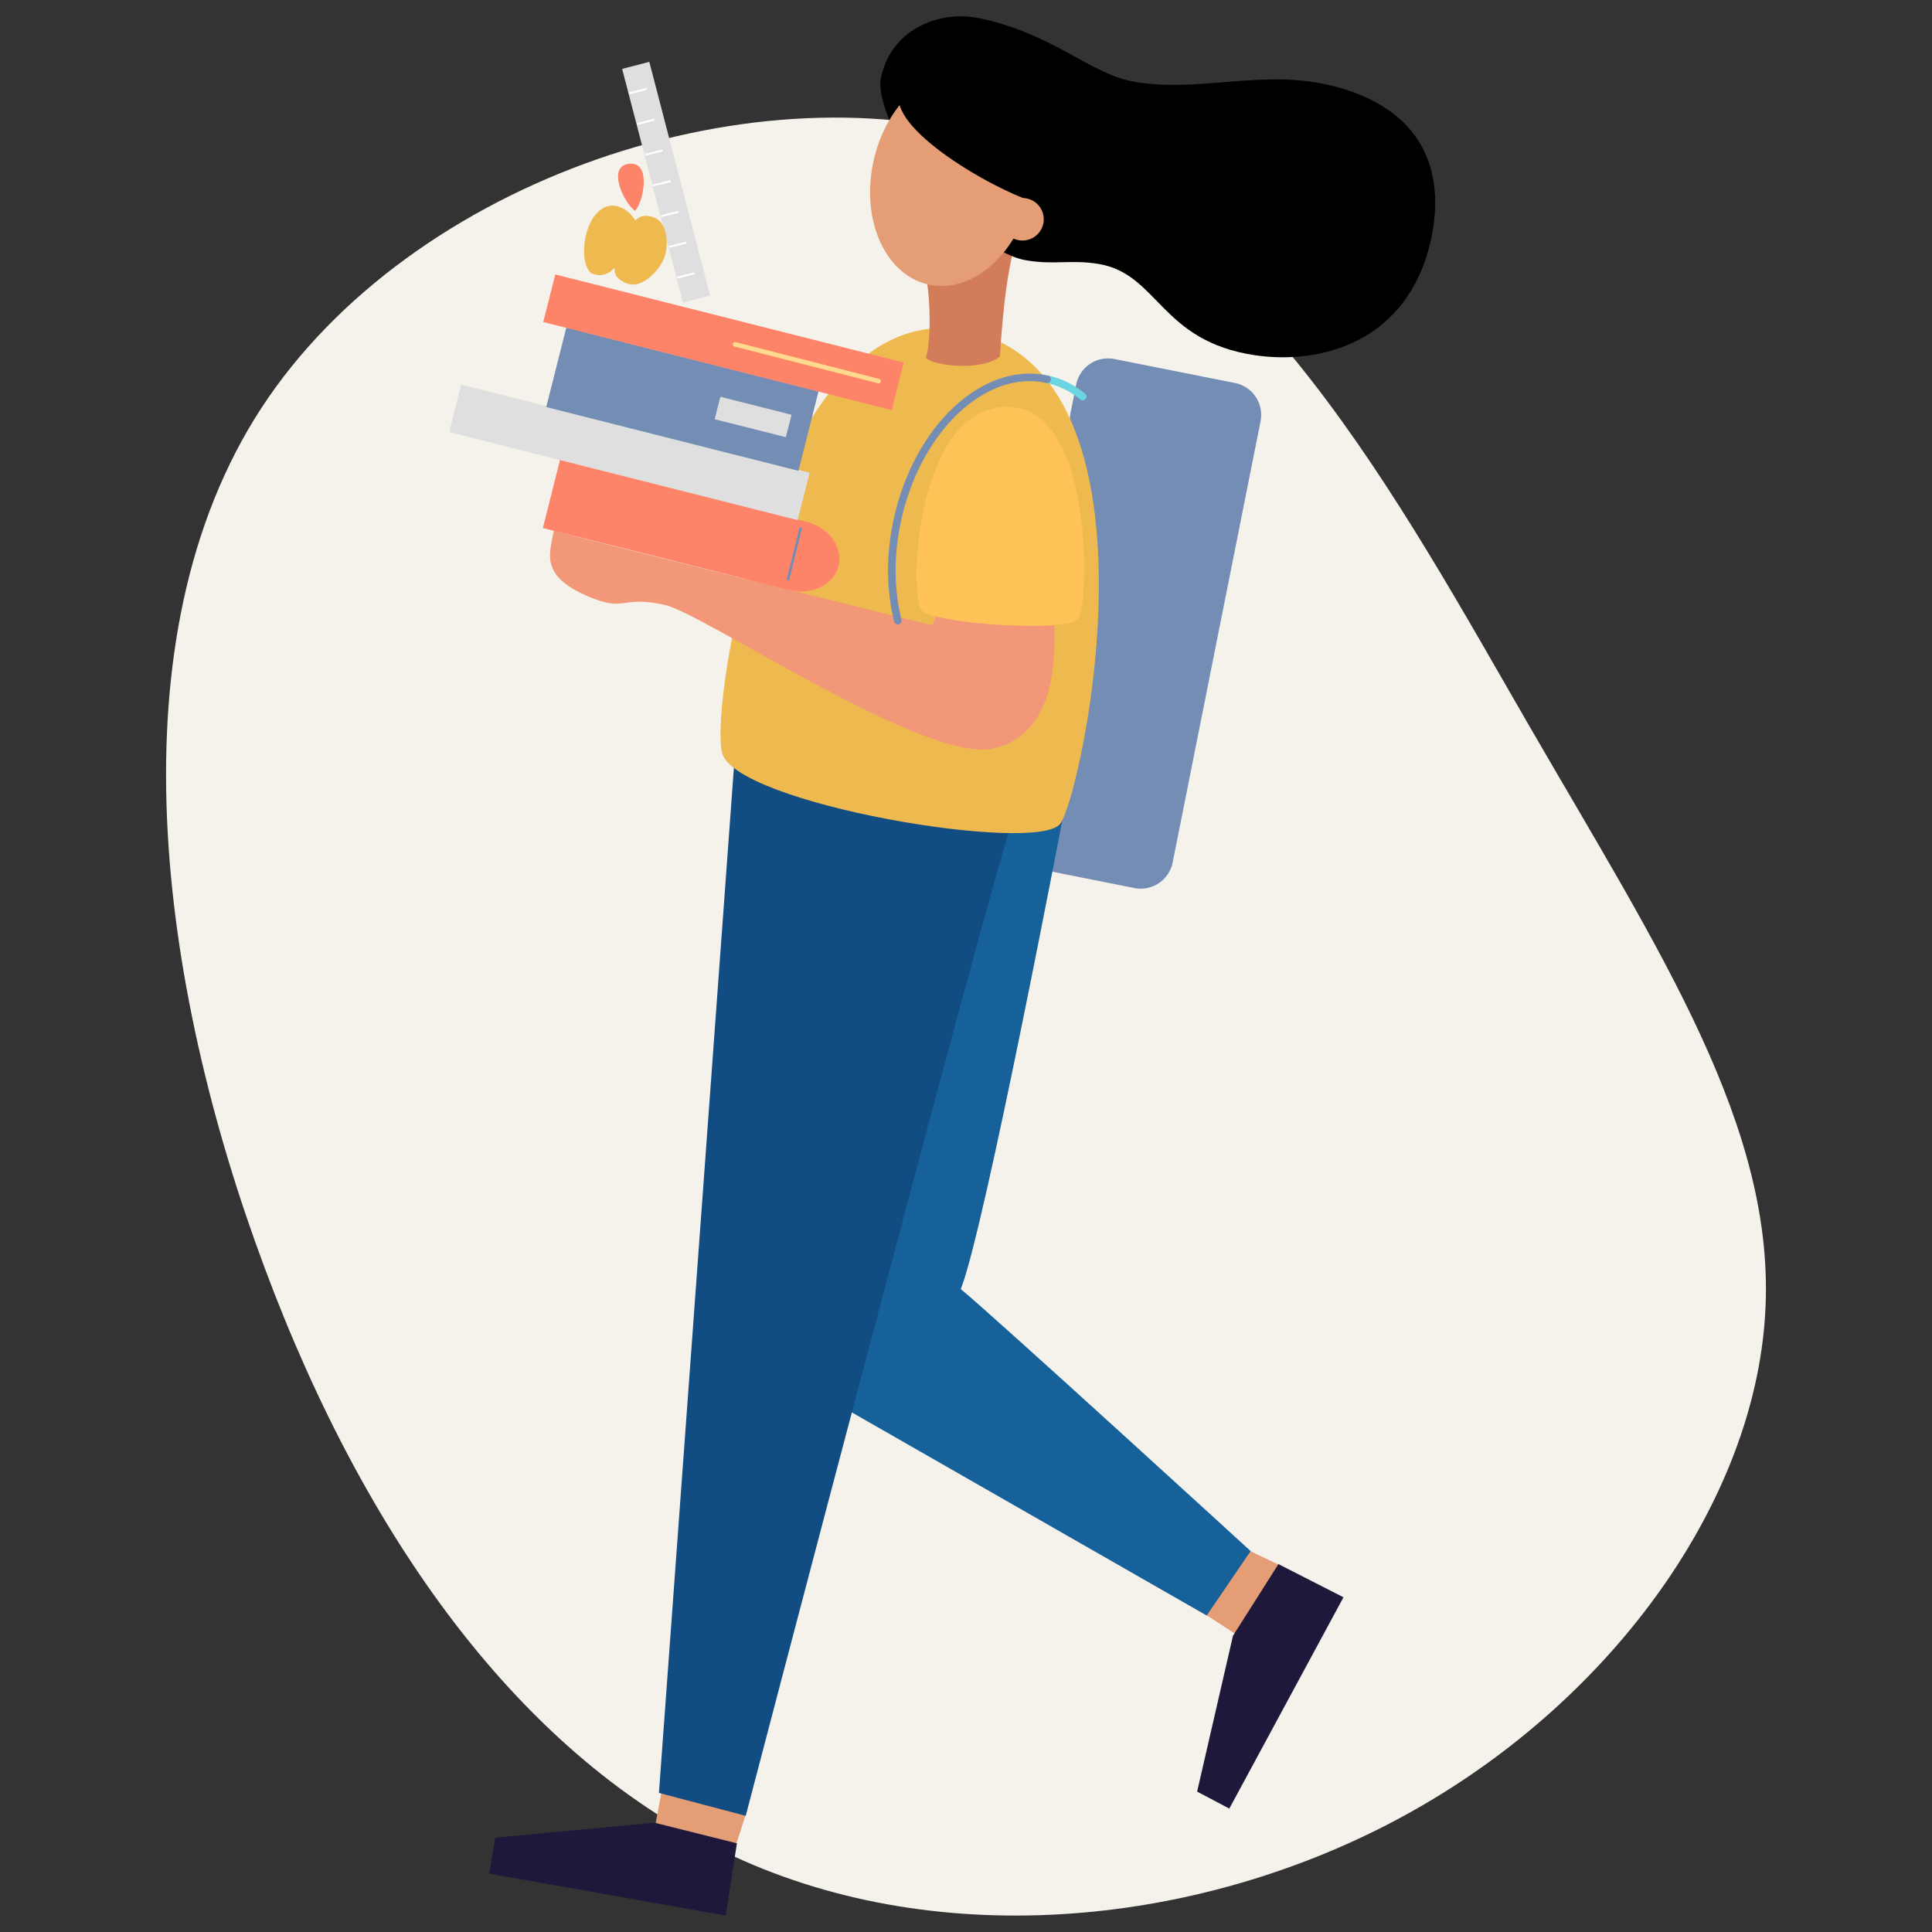 <svg id="Livello_1" data-name="Livello 1" xmlns="http://www.w3.org/2000/svg" viewBox="0 0 1024 1024"><rect x="0" y="0" width="1024" height="1024" fill="#333333" stroke="none"/><defs><style>.cls-1{fill:#f5f1eb;}.cls-2{fill:#738db5;}.cls-10,.cls-11,.cls-12,.cls-15,.cls-16,.cls-2,.cls-3,.cls-4,.cls-5,.cls-6,.cls-7,.cls-8{fill-rule:evenodd;}.cls-3{fill:#e49d75;}.cls-4{fill:#166199;}.cls-5{fill:#114c82;}.cls-6{fill:#eeb94f;}.cls-7{fill:#d37c59;}.cls-8{fill:#dfdfdf;}.cls-13,.cls-14,.cls-17,.cls-18,.cls-9{fill:none;stroke-linejoin:round;}.cls-9{stroke:#fff;stroke-width:1.01px;}.cls-13,.cls-9{stroke-linecap:square;}.cls-10{fill:#fd8369;}.cls-11{fill:#f29777;}.cls-12{fill:#ffc257;}.cls-13,.cls-18{stroke:#738db5;}.cls-13{stroke-width:1.36px;}.cls-14{stroke:#ffd98e;stroke-width:2.42px;}.cls-14,.cls-17,.cls-18{stroke-linecap:round;}.cls-15{fill:#1e183b;}.cls-17{stroke:#6bd5e1;}.cls-17,.cls-18{stroke-width:4px;}</style></defs><title>libri-film</title><path class="cls-1" d="M138.43,216.43C58.9,338.68,84.3,521.93,140.08,671.49,195.63,820.85,281.33,936.41,393.61,986c112,49.62,250.44,33.24,356.31-26.82C856,899.14,929.63,795.44,935.56,696.65,941.73,598.17,880,504.84,810.69,385S664,118.62,533.19,75.89C402.16,33.16,218,94.44,138.43,216.43Z"/><path class="cls-2" d="M567.22,219.85l3.18-16a17.26,17.26,0,0,1,20.28-13.56L654.57,203a17.27,17.27,0,0,1,13.55,20.29L621.53,457.13a17.25,17.25,0,0,1-20.28,13.55h0l-42.1-8.38c-5.58-1.43-12.92-3.59-12.92-3.59l21-238.86"/><path class="cls-3" d="M395.14,962.07,390,978.18l-42.87-9.85,3.63-19.28Z"/><path class="cls-3" d="M662,821.81l15.73,7.51-21.24,37.8L638,855.1Z"/><path class="cls-4" d="M564.75,425.93s-43.09,226.7-55.53,257.32c16.51,13.4,153.65,138.85,153.65,138.85l-23.3,34.16L441,742.59l40.82-339.75Z"/><path class="cls-5" d="M536.85,434.49c-10.12,25.27-141.6,527.93-141.6,527.93l-46-12.14,40.45-553.2S547,409.21,536.85,434.49Z"/><path class="cls-6" d="M513.42,175.51C411.82,153.37,375.82,371.79,382.71,399S550.21,453,562,436.53,620.84,198.92,513.42,175.51Z"/><path class="cls-7" d="M540.8,120.83c-6.69,17.25-9.22,43.13-10.85,68.11-9,7.81-35.55,5.21-39.27.59,3-7.88,2.24-32.26.59-39.84S544.54,111.21,540.8,120.83Z"/><path class="cls-8" d="M376.35,156.61,344.15,32.77l-14.4,3.74L362,160.4Z"/><path class="cls-9" d="M367.59,144.94l-8.24,2.12"/><path class="cls-9" d="M363.36,128.66l-8.25,2.11"/><path class="cls-9" d="M359.13,112.37l-8.26,2.12"/><path class="cls-9" d="M354.9,96.08l-8.26,2.12"/><path class="cls-9" d="M350.66,79.8l-8.25,2.12"/><path class="cls-9" d="M346.43,63.51l-8.25,2.12"/><path class="cls-9" d="M342.19,47.23l-8.25,2.11"/><path class="cls-6" d="M328.25,109.65c-8.6-3-14.45,4.92-16.8,12-3.77,11.37-1.27,21.75,2.35,23.29a9.77,9.77,0,0,0,11.76-3c.25,3.11.69,5.69,6.35,8.15,8.47,3.67,17.83-7.42,20-13.13,2.95-7.52,1.56-18.75-4.76-21.46-5.21-2.23-8.77-.62-10.41,1.43C334.46,113.26,331.86,110.92,328.25,109.65Z"/><path class="cls-10" d="M333.72,86.78c-12.44,1.06-3.09,20.74,2.77,24.93C340.65,108.21,345.76,85.75,333.72,86.78Z"/><path class="cls-11" d="M558.2,319.12c.89,18.71,5.87,68.88-31.67,77.57-35.72,8.27-153.12-71.32-174.2-76.07s-21.44,2.76-36.74-3c-30.17-11.33-24.35-23.76-22-36.52,12.77,4.15,194.36,48.71,200.49,50.32A47.25,47.25,0,0,0,498.27,313S557.31,300.41,558.2,319.12Z"/><path class="cls-12" d="M535.48,215.69C484.91,213.23,481.27,317,488.7,323.81s77.72,11.78,83,4S580.1,217.86,535.48,215.69Z"/><path class="cls-10" d="M427.31,276.5c12,3,19.62,13.55,17.1,23.55s-14.26,15.7-26.23,12.64L287.74,279.87l9.11-36.2Z"/><path class="cls-8" d="M429.13,250.54,244.45,203.85,238.1,229l184.67,46.68Z"/><path class="cls-2" d="M433.84,207.41,300.17,173.62l-10.65,42.13L423.2,249.54Z"/><path class="cls-10" d="M479,192.16l-184.7-46.69-6.36,25.21,184.68,46.68Z"/><path class="cls-13" d="M424.34,280.19l-6.62,26.68"/><path class="cls-8" d="M419.52,219.83,381.8,210.3l-3,11.89,37.72,9.53Z"/><path class="cls-14" d="M465.72,202l-76.13-19.5"/><path class="cls-15" d="M712.07,846.59l-60.51,112-17.06-9,19-82.59,24.1-38Z"/><path class="cls-15" d="M384.67,1015.31,259.32,993.07,262.5,974l84.41-7.93L390.57,977Z"/><path class="cls-16" d="M466.79,42.09c4.78-26,30.34-37.19,52.93-32.31C559,18.25,578,39.43,601.41,43.38,637,49.33,670.12,36,707.47,45.82c50.62,13.34,58.14,49.48,50.83,81.9-12.19,53.64-58.33,65.66-92.92,60.59-50.4-7.41-51.26-42.94-82.87-48.38-14.77-2.53-24.36.71-39.38-2.11s-39.41-22.32-46.59-29.74S464,57.53,466.79,42.09Z"/><path class="cls-3" d="M547,99.82c5.3-31.38-9.37-59.22-32.76-62.18s-46.67,20.1-52,51.51,9.37,59.22,32.76,62.18S541.66,131.21,547,99.82Z"/><path class="cls-16" d="M476.42,50c-3.87,20.58,56.06,53.74,74.9,57.9s26-34.71,26-34.71S513.6-1.53,476.42,50Z"/><path class="cls-3" d="M553.2,116.24a11.26,11.26,0,1,0-11.27,11.24h0A11.25,11.25,0,0,0,553.2,116.24Z"/><path class="cls-17" d="M573.84,210.18A44.57,44.57,0,0,0,555.07,201"/><path class="cls-18" d="M555,201c-33.19-7.29-68.69,25.94-79.29,74.23-4.24,19.13-3.86,37.76.14,53.73"/></svg>